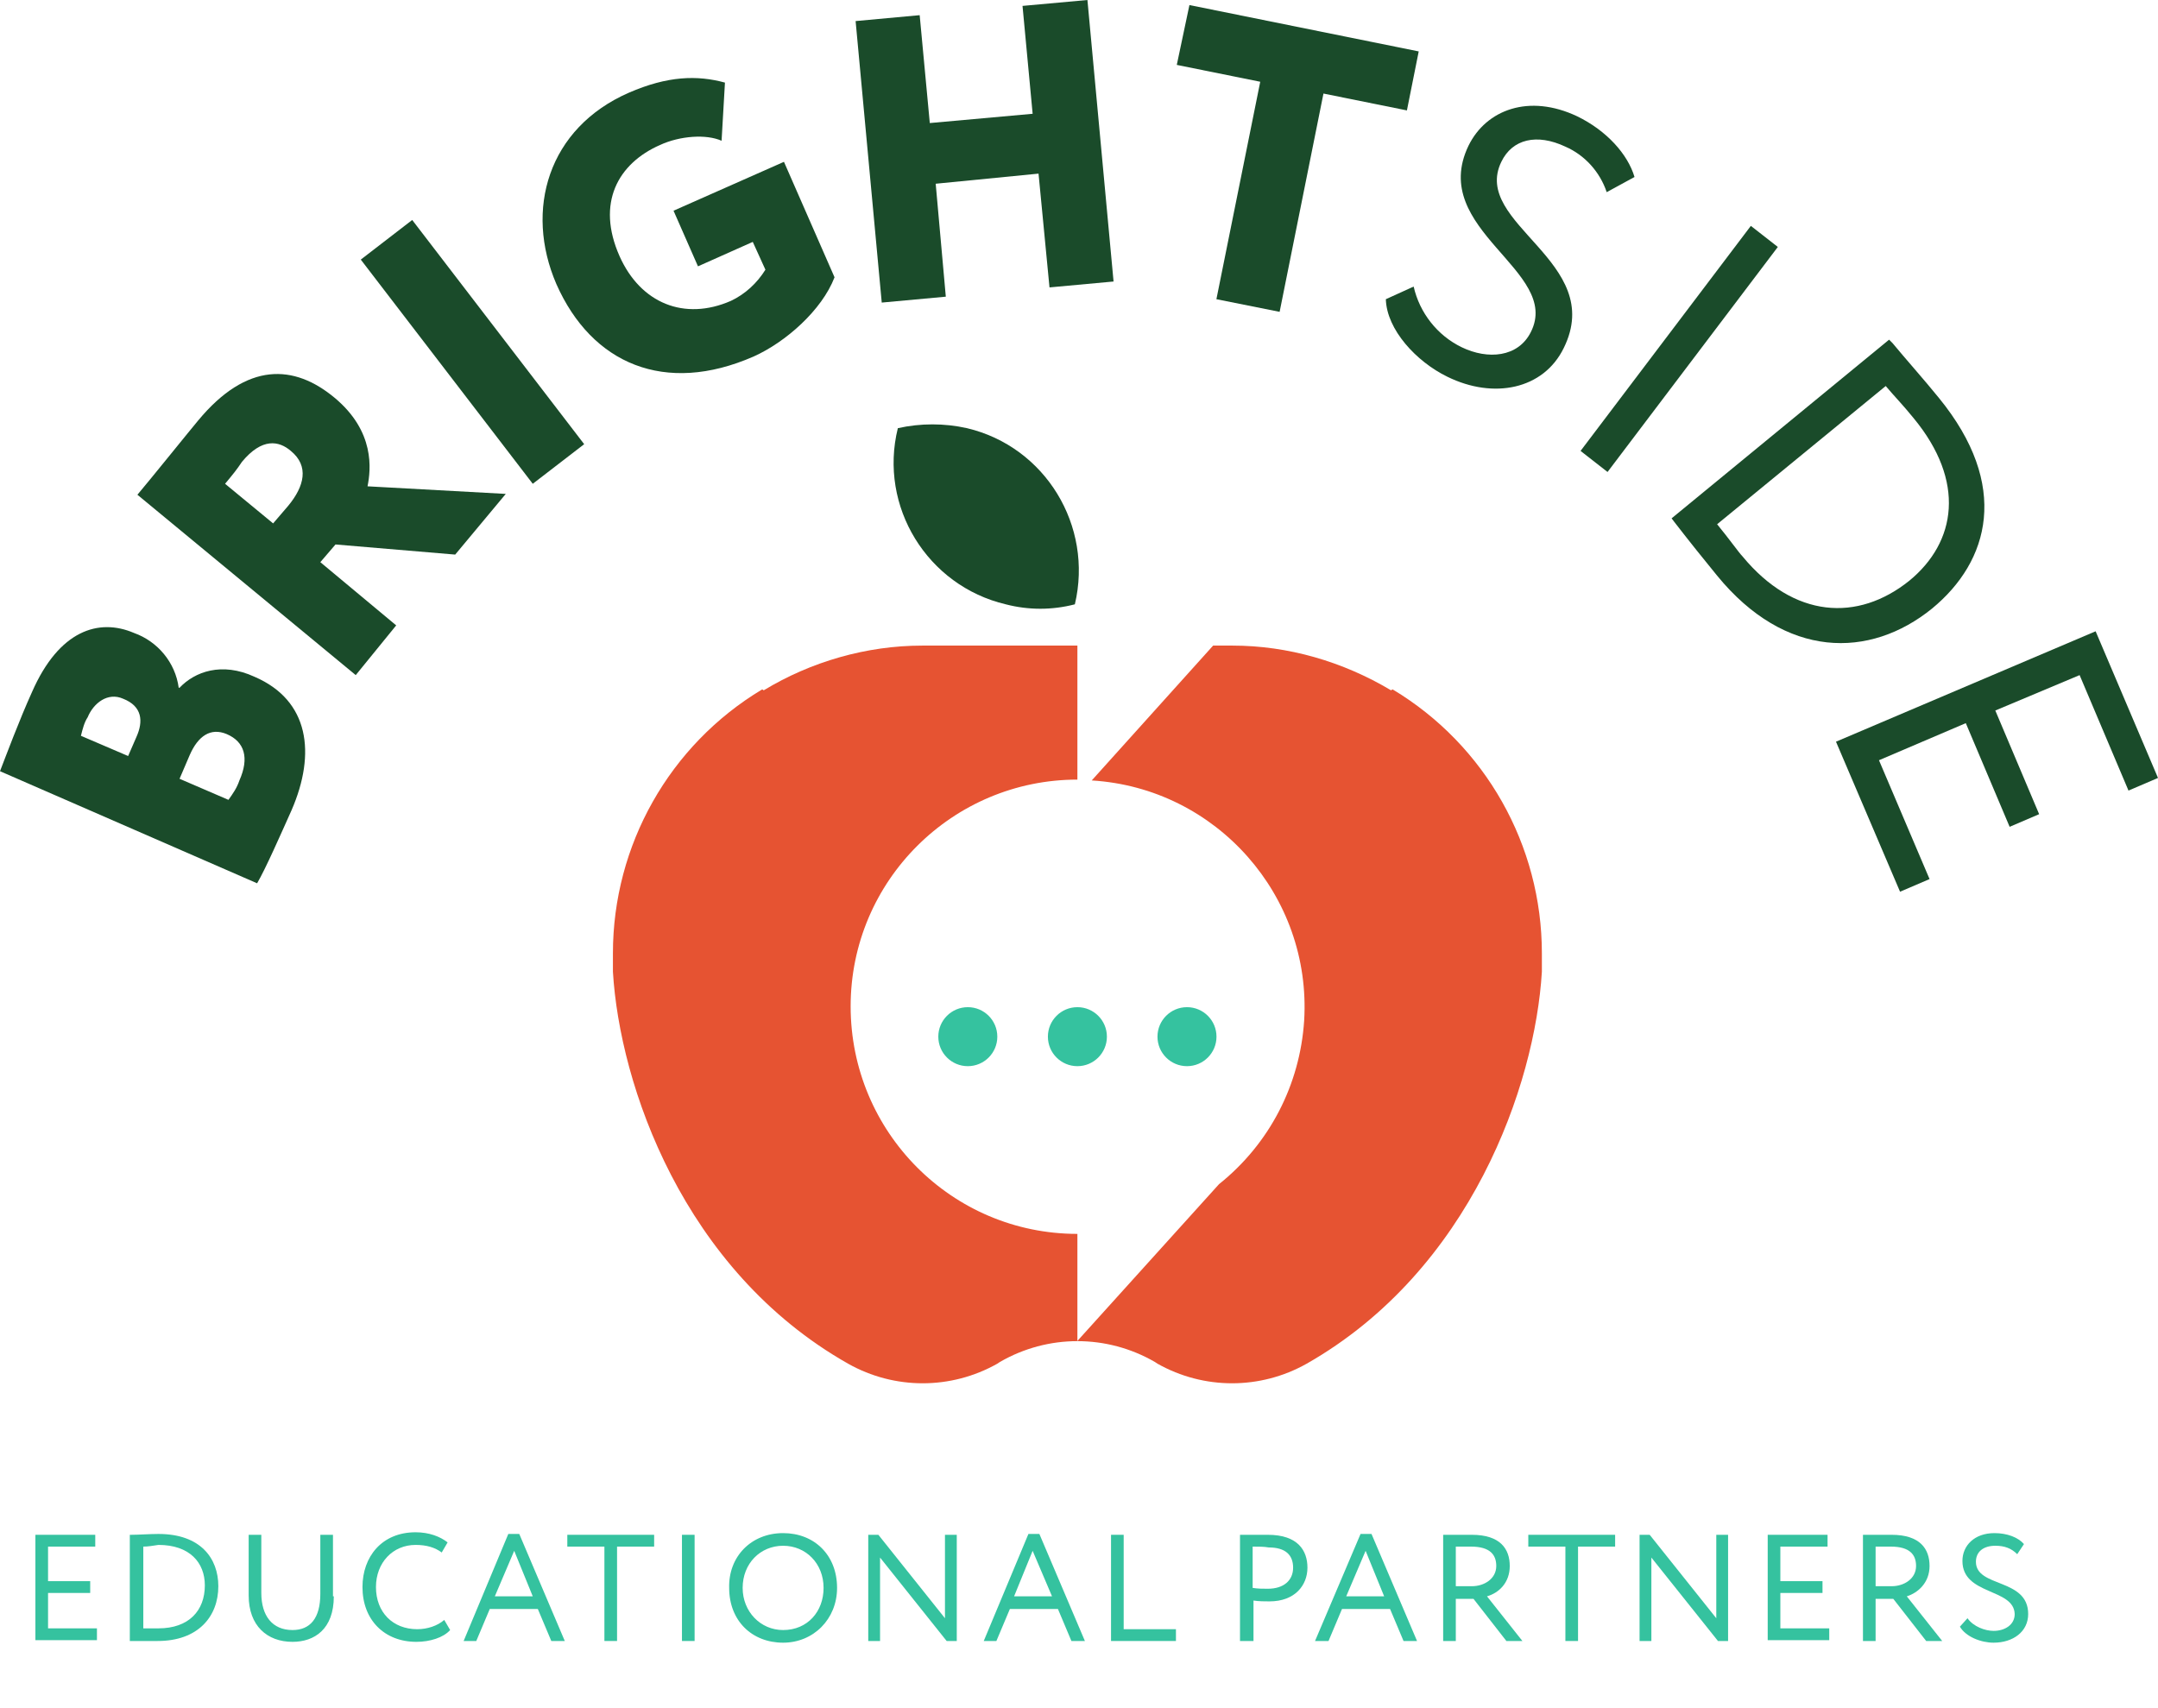 <?xml version="1.0" encoding="utf-8"?>
<!-- Generator: Adobe Illustrator 26.0.3, SVG Export Plug-In . SVG Version: 6.00 Build 0)  -->
<svg version="1.1" id="Layer_1" xmlns="http://www.w3.org/2000/svg" xmlns:xlink="http://www.w3.org/1999/xlink" x="0px" y="0px"
	 viewBox="0 0 256 202.7" style="enable-background:new 0 0 256 202.7;" xml:space="preserve">
<style type="text/css">
	.st0{fill:#E65332;}
	.st1{fill:#35C29F;}
	.st2{fill:#1A4B2A;}
	.st3{enable-background:new    ;}
</style>
<g id="Nav" transform="translate(-572.29 -31.999)">
	<g id="Lockup3-fullcolor-light" transform="translate(572.29 31.999)">
		<g id="Group_518" transform="translate(0 0)">
			<g id="Group_515" transform="translate(72.71 50.301)">
				<g id="Group_514" transform="translate(0 26.297)">
					<g id="Path_358">
						<path class="st0" d="M92.5,5.2c-0.1,0-0.1,0.1-0.2,0.1C86.6,1.9,80.1,0,73.5,0h-2.3L56.8,16C71.6,16.9,82.9,29.7,82,44.5
							c-0.5,7.6-4.1,14.6-10.1,19.4L55.1,82.5V69.8l0,0c-14.9,0-26.9-12.1-26.9-27c0-14.9,12.1-26.9,26.9-26.9V0H36.7
							c-6.6,0-13.2,1.9-18.8,5.3c-0.1,0-0.1-0.1-0.2-0.1C6.7,11.8,0,23.7,0,36.5c0,0.6,0,1.2,0,1.8c0,0.1,0,0.3,0,0.4
							c0.8,13.4,8.3,35.4,27.9,46.5c5.5,3.1,12.2,3.1,17.7,0l0.3-0.2c5.7-3.3,12.7-3.3,18.4,0l0.3,0.2c5.5,3.1,12.2,3.1,17.7,0
							c19.5-11.1,27.1-33.1,27.9-46.5c0-0.1,0-0.3,0-0.4c0-0.6,0-1.2,0-1.8C110.2,23.7,103.5,11.8,92.5,5.2z"/>
					</g>
					<g id="Ellipse_143">
						<circle class="st1" cx="42.1" cy="46.4" r="3.5"/>
					</g>
					<g id="Ellipse_144">
						<circle class="st1" cx="55.1" cy="46.4" r="3.5"/>
					</g>
					<g id="Ellipse_145">
						<circle class="st1" cx="68.1" cy="46.4" r="3.5"/>
					</g>
				</g>
				<g id="Path_359">
					<path class="st2" d="M54.8,21.4C57,12.1,51.3,2.7,42,0.5c-2.7-0.6-5.5-0.6-8.2,0c-2.3,9.3,3.5,18.7,12.8,20.9
						C49.3,22.1,52.1,22.1,54.8,21.4L54.8,21.4z"/>
				</g>
			</g>
			<g id="Group_517">
				<g id="Group_516">
					<g id="Path_360">
						<path class="st2" d="M0,91.5c0.7-1.8,2.3-6.1,3.8-9.4c3.2-7.3,7.9-8.8,12.1-7c2.8,1,4.9,3.5,5.3,6.5l0.1,0
							c1.8-1.9,5-3.1,8.9-1.3c6.5,2.8,7.3,9.1,4.4,15.8c-1.3,2.9-3.1,7-4.1,8.7L0,91.5z M9.6,87.3l5.6,2.4l1-2.3
							c0.8-1.8,0.7-3.6-1.6-4.5c-1.8-0.8-3.5,0.5-4.2,2.2C10,85.7,9.8,86.5,9.6,87.3z M21.3,92.4l5.8,2.5c0.5-0.7,1-1.4,1.3-2.3
							c1.2-2.7,0.6-4.6-1.5-5.5c-1.9-0.8-3.4,0.2-4.4,2.5L21.3,92.4z"/>
					</g>
					<g id="Path_361">
						<path class="st2" d="M42.2,80.1L16.3,58.7c1.2-1.4,6.6-8.1,7.2-8.8c5.8-7,11.4-6.7,16.2-2.7c4.8,4,4.3,8.5,3.9,10.5l16.4,0.9
							L54,65.8l-14.2-1.2L38,66.7l9,7.5L42.2,80.1z M26.7,57.4l5.7,4.7l1.8-2.1c1.9-2.3,2.5-4.7,0.3-6.5c-1.4-1.2-3.4-1.6-5.8,1.3
							C28.1,55.7,27.7,56.2,26.7,57.4z"/>
					</g>
					<g id="Path_362">
						<path class="st2" d="M42.8,30.8l6.1-4.7l20.4,26.6l-6.1,4.7L42.8,30.8z"/>
					</g>
					<g id="Path_363">
						<path class="st2" d="M79.9,25L93,19.2l6,13.7c-1.5,3.9-5.8,7.7-9.6,9.4c-10.5,4.6-19.2,0.9-23.4-8.6
							C62.2,24.9,65,15.2,74.6,11c4.6-2,8.1-2.1,11.4-1.2l-0.4,6.9c-1.8-0.8-4.9-0.6-7.3,0.5c-5,2.2-7.6,6.9-4.8,13.2
							c2.5,5.6,7.7,7.7,13.2,5.3c1.7-0.8,3.1-2.1,4.1-3.7l-1.5-3.3l-6.5,2.9L79.9,25z"/>
					</g>
					<g id="Path_364">
						<path class="st2" d="M123.2,20.6L111,21.8l1.2,13.4l-7.6,0.7l-3.1-33.4l7.6-0.7l1.2,12.8l12.2-1.1l-1.2-12.8L129,0l3.1,33.4
							l-7.6,0.7L123.2,20.6z"/>
					</g>
					<g id="Path_365">
						<path class="st2" d="M141.1,0.6l27.2,5.5l-1.4,7l-9.9-2L151.8,37l-7.5-1.5l5.2-25.8l-9.9-2L141.1,0.6z"/>
					</g>
					<g id="Path_366">
						<path class="st2" d="M174.2,17.3c2.1-4.3,7.2-6.2,12.9-3.5c3.5,1.7,6,4.5,6.8,7.2l-3.3,1.8c-0.8-2.4-2.6-4.4-4.9-5.4
							c-3.4-1.6-6.3-0.9-7.6,1.8c-3.6,7.4,12.5,11.8,7.4,22.1c-2.4,4.9-8.3,6.1-13.8,3.4c-3.7-1.8-7.2-5.6-7.3-9.2l3.3-1.5
							c0.7,3.1,2.8,5.8,5.7,7.2c3.1,1.5,6.7,1.2,8.2-1.8C185.3,32.1,169.4,27.3,174.2,17.3z"/>
					</g>
					<g id="Path_367">
						<path class="st2" d="M207.7,26.8l3.2,2.5L190.7,56l-3.2-2.5L207.7,26.8z"/>
					</g>
					<g id="Path_368">
						<path class="st2" d="M224.1,40.3l0.4,0.4c1.4,1.7,3.8,4.4,5.5,6.5c8.5,10.4,6,19.4-0.8,25c-7.4,6-17.4,6-25.5-3.9
							c-1.4-1.7-3.4-4.2-5.1-6.4l-0.3-0.4L224.1,40.3z M223.7,45.8l-20,16.4c1.4,1.7,2.6,3.4,3,3.8c6.1,7.4,13.7,7.8,19.8,2.9
							c5.6-4.6,6.7-11.8,0.5-19.3C225.7,48,224.8,47.1,223.7,45.8L223.7,45.8z"/>
					</g>
					<g id="Path_369">
						<path class="st2" d="M248.6,74.9l7.4,17.4l-3.5,1.5l-5.8-13.7l-10,4.2l5.2,12.3l-3.5,1.5l-5.2-12.3l-10.3,4.4l6,14.1l-3.5,1.5
							L217.8,88L248.6,74.9z"/>
					</g>
				</g>
			</g>
			<g class="st3">
				<path class="st1" d="M4.2,182.1h7.1v1.4H5.7v4.1h5v1.4h-5v4.2h5.8v1.4H4.2V182.1z"/>
				<path class="st1" d="M15.4,182.1h0.2c0.8,0,2.2-0.1,3.2-0.1c5,0,7.1,2.9,7.1,6.2c0,3.6-2.4,6.5-7.2,6.5c-0.8,0-2,0-3.1,0h-0.2
					V182.1z M17,183.5v9.7c0.8,0,1.6,0,1.8,0c3.6,0,5.5-2.1,5.5-5.1c0-2.7-1.8-4.8-5.5-4.8C18.1,183.4,17.6,183.5,17,183.5z"/>
				<path class="st1" d="M39.6,189.4c0,3.9-2.3,5.4-4.9,5.4c-3,0-5.2-1.9-5.2-5.5v-7.2H31v6.9c0,2.7,1.3,4.4,3.7,4.4
					c2.1,0,3.3-1.4,3.3-4.3v-7h1.5V189.4z"/>
				<path class="st1" d="M53.4,193.4c-0.8,0.9-2.4,1.4-4,1.4c-3.8,0-6.4-2.6-6.4-6.5c0-3.6,2.3-6.5,6.3-6.5c1.6,0,2.9,0.5,3.8,1.2
					l-0.7,1.2c-0.8-0.6-1.8-0.9-3.1-0.9c-2.7,0-4.7,2.1-4.7,5c0,3,2,5,4.9,5c1.2,0,2.4-0.4,3.2-1.1L53.4,193.4z"/>
				<path class="st1" d="M60.3,182h1.3l5.4,12.7h-1.6l-1.6-3.8h-5.7l-1.6,3.8h-1.5L60.3,182z M58.7,189.4h4.5L61,184L58.7,189.4z"/>
				<path class="st1" d="M67.2,182.1h10.4v1.4h-4.4v11.2h-1.5v-11.2h-4.4V182.1z"/>
				<path class="st1" d="M80.9,182.1h1.5v12.6h-1.5V182.1z"/>
				<path class="st1" d="M92.9,181.9c3.7,0,6.4,2.6,6.4,6.5c0,3.7-2.8,6.5-6.4,6.5c-3.7,0-6.4-2.6-6.4-6.5
					C86.4,184.7,89.1,181.9,92.9,181.9z M92.9,193.4c2.9,0,4.8-2.2,4.8-5c0-2.9-2.1-5-4.8-5c-2.7,0-4.8,2.1-4.8,5
					C88.1,191.2,90.2,193.4,92.9,193.4z"/>
				<path class="st1" d="M112.3,194.7l-7.9-9.9v9.9H103v-12.6h1.2l7.9,9.9v-9.9h1.4v12.6H112.3z"/>
				<path class="st1" d="M122,182h1.3l5.4,12.7h-1.6l-1.6-3.8h-5.7l-1.6,3.8h-1.5L122,182z M120.3,189.4h4.5l-2.3-5.4L120.3,189.4z"
					/>
				<path class="st1" d="M131.8,182.1h1.5v11.2h6.2v1.4h-7.7V182.1z"/>
				<path class="st1" d="M147.1,194.7v-12.6c0.7,0,2.5,0,3.3,0c3.6,0,4.7,1.9,4.7,3.9c0,2.1-1.5,4-4.5,4c-0.5,0-1.3,0-1.9-0.1v4.8
					H147.1z M148.6,183.5v4.9c0.6,0.1,1.2,0.1,1.8,0.1c1.9,0,3-1,3-2.5c0-1.5-0.9-2.4-2.9-2.4C150,183.5,149.2,183.5,148.6,183.5z"
					/>
				<path class="st1" d="M161.4,182h1.3l5.4,12.7h-1.6l-1.6-3.8h-5.7l-1.6,3.8H156L161.4,182z M159.7,189.4h4.5L162,184L159.7,189.4
					z"/>
				<path class="st1" d="M171.2,194.7v-12.6c0.7,0,3,0,3.4,0c3.4,0,4.5,1.7,4.5,3.7c0,2-1.3,3.2-2.7,3.6l4.2,5.3h-1.9l-3.9-5h-2.1v5
					H171.2z M172.7,183.5v4.7h1.9c1.5,0,2.9-0.9,2.9-2.4c0-1.3-0.7-2.3-3-2.3C174.1,183.5,173.3,183.5,172.7,183.5z"/>
				<path class="st1" d="M181.2,182.1h10.4v1.4h-4.4v11.2h-1.5v-11.2h-4.4V182.1z"/>
				<path class="st1" d="M203.8,194.7l-7.9-9.9v9.9h-1.4v-12.6h1.2l7.9,9.9v-9.9h1.4v12.6H203.8z"/>
				<path class="st1" d="M209.7,182.1h7.1v1.4h-5.6v4.1h5v1.4h-5v4.2h5.8v1.4h-7.3V182.1z"/>
				<path class="st1" d="M221,194.7v-12.6c0.7,0,3,0,3.4,0c3.4,0,4.5,1.7,4.5,3.7c0,2-1.4,3.2-2.7,3.6l4.2,5.3h-1.9l-3.9-5h-2.1v5
					H221z M222.5,183.5v4.7h1.9c1.5,0,2.9-0.9,2.9-2.4c0-1.3-0.7-2.3-3-2.3C223.9,183.5,223.1,183.5,222.5,183.5z"/>
				<path class="st1" d="M232.8,185.2c0-1.8,1.4-3.3,3.8-3.3c1.5,0,2.8,0.5,3.5,1.3l-0.8,1.2c-0.7-0.7-1.5-1-2.6-1
					c-1.4,0-2.3,0.7-2.3,1.9c0,3.1,6.2,1.9,6.2,6.2c0,2.1-1.8,3.4-4.1,3.4c-1.5,0-3.3-0.7-4-1.9l0.9-1c0.7,1,2.1,1.5,3.1,1.5
					c1.3,0,2.5-0.7,2.5-2C238.9,188.4,232.8,189.3,232.8,185.2z"/>
			</g>
		</g>
	</g>
</g>
</svg>
